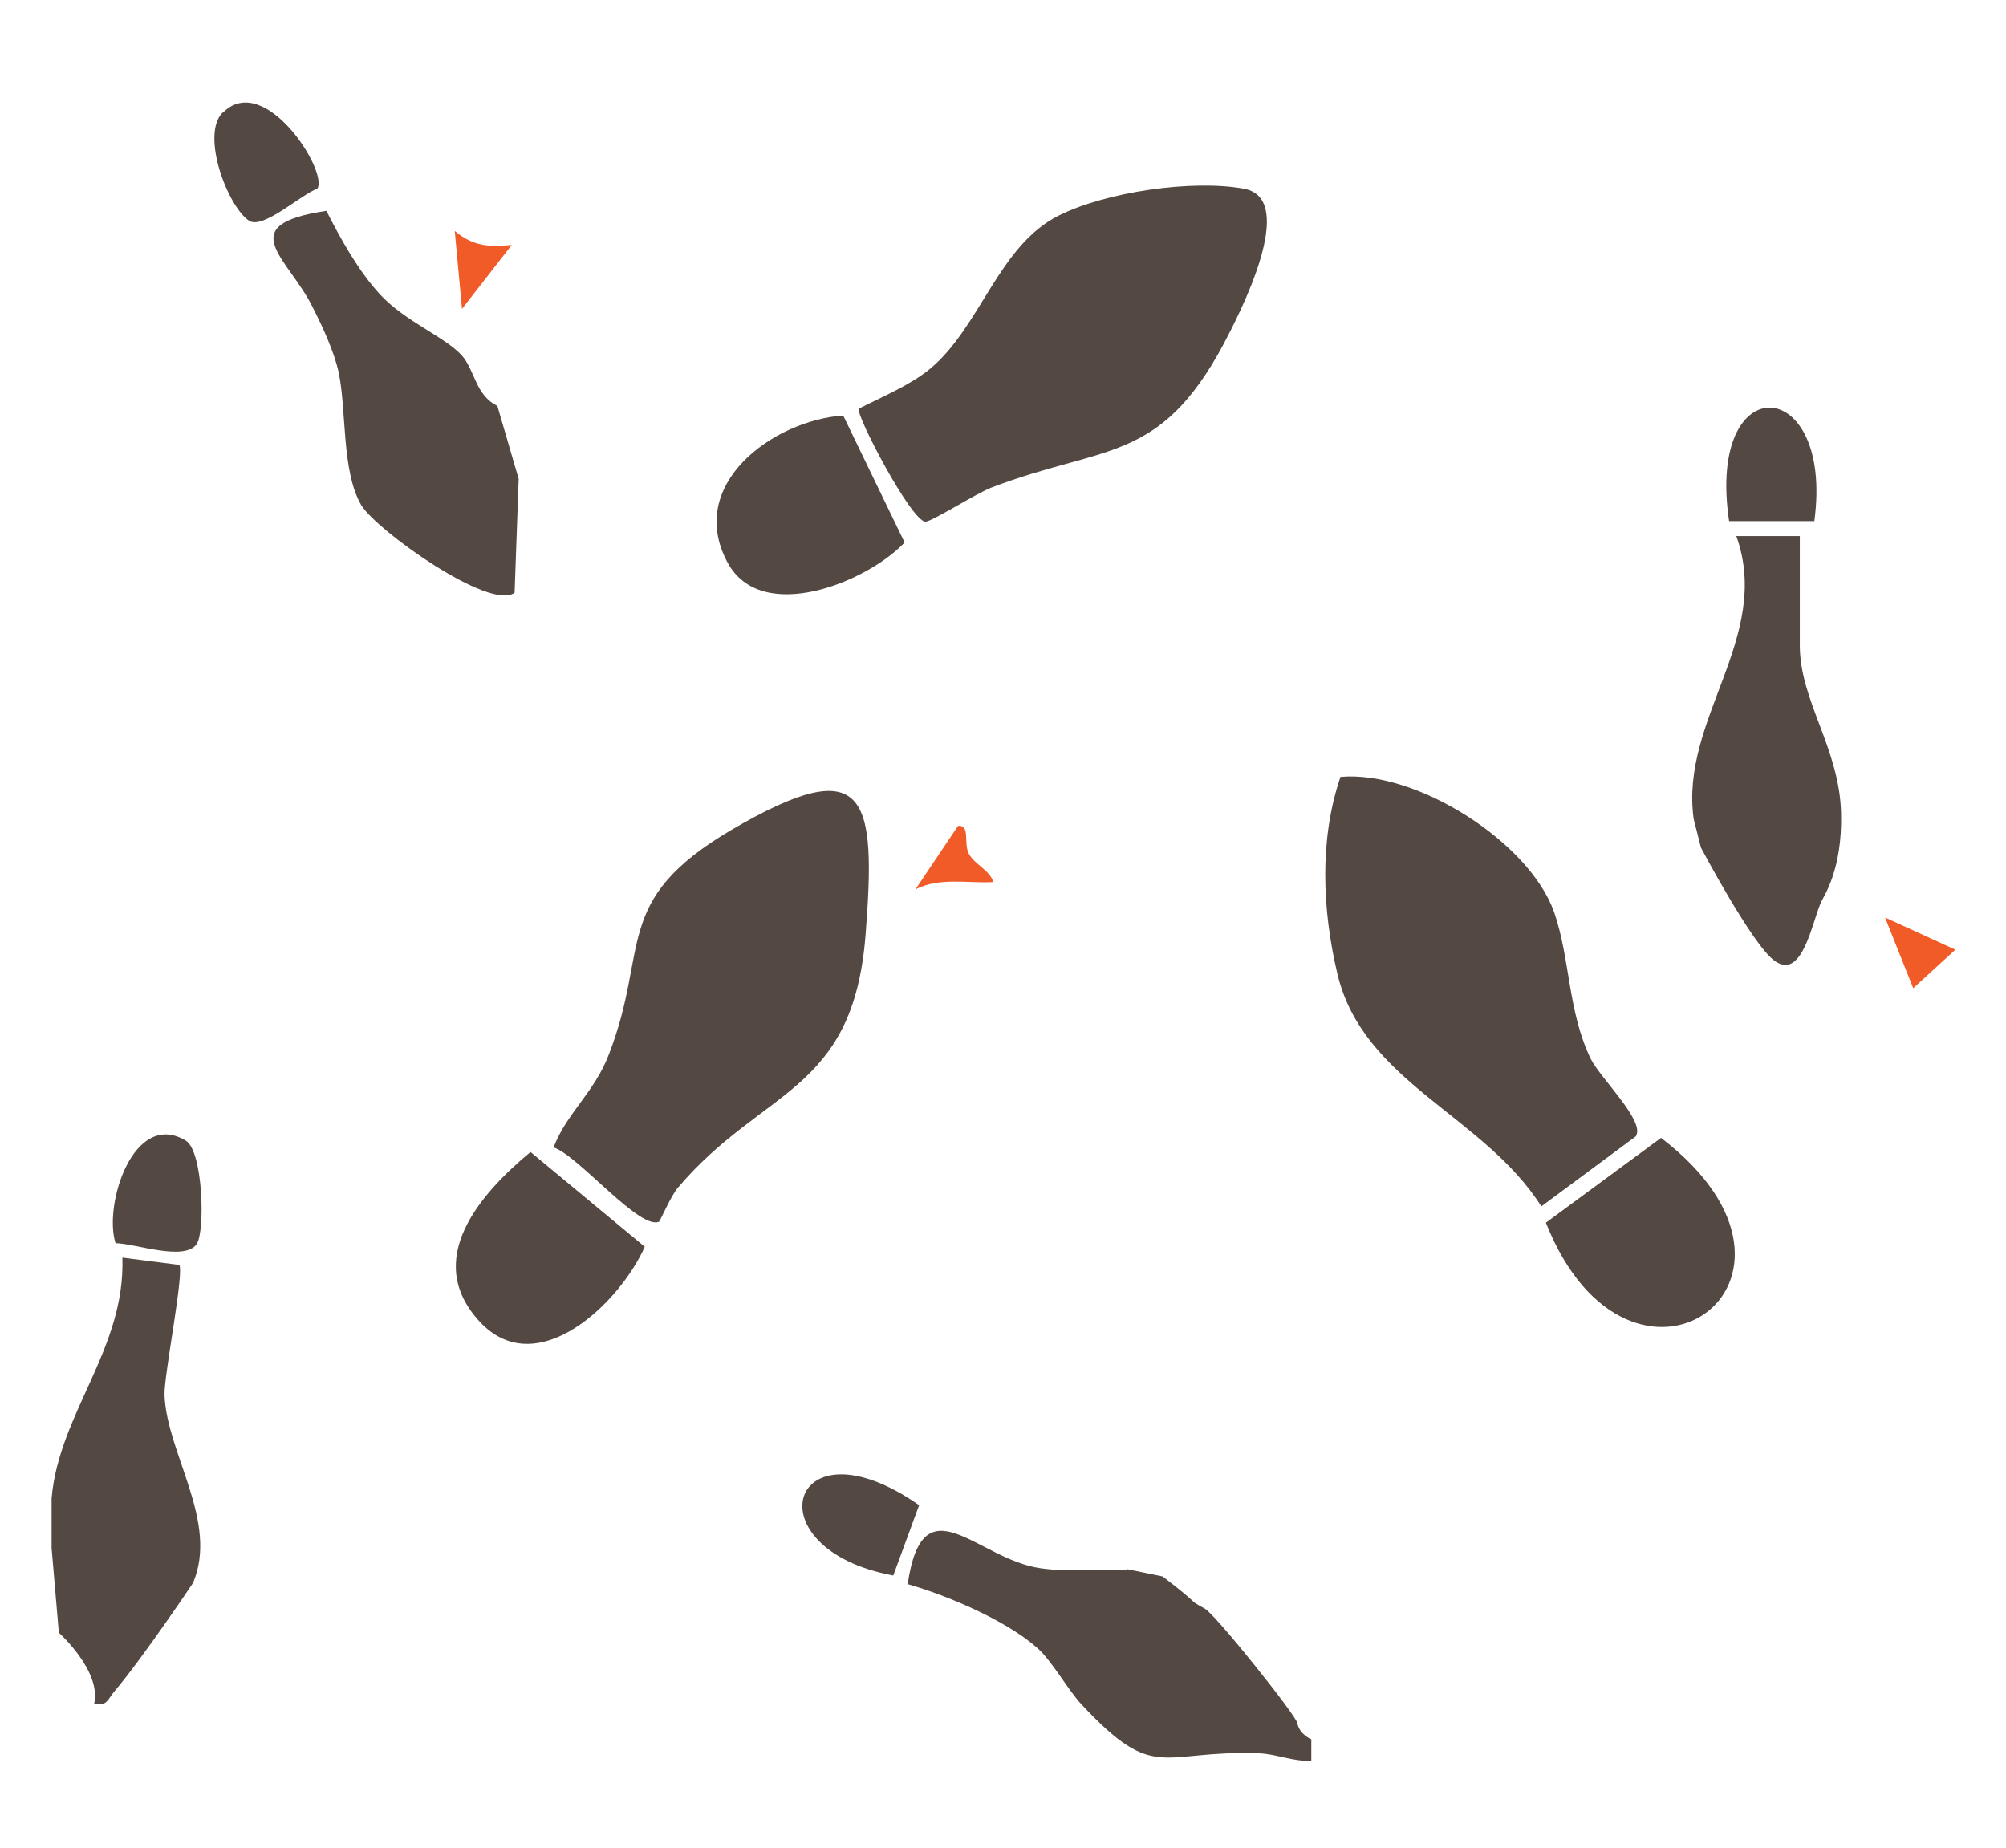 <?xml version="1.0" encoding="UTF-8"?><svg id="Layer_1" xmlns="http://www.w3.org/2000/svg" viewBox="0 0 339.84 313.02"><defs><style>.cls-1{fill:#f15b27;}.cls-2{fill:#544842;}</style></defs><path class="cls-2" d="M111.76,206.9c-3.15,1.84-13.83-11.22-17.98-12.52,2.23-5.84,6.91-9.3,9.37-15.75,6.99-17.98.38-26.04,20.74-38.03,23.13-13.52,24.58-5.69,22.74,17.9-2.15,26.74-17.36,25.74-31.73,42.64-1.23,1.38-3,5.61-3.23,5.76h.08Z"/><path class="cls-2" d="M277.18,192.46l-16.06,11.91c-9.76-15.44-30.27-21.05-34.57-39.49-2.54-10.76-3.07-22.66.54-33.27,12.83-1.15,31.96,10.99,36.19,22.89,2.77,7.99,2.3,16.83,6.22,24.89,1.54,3.15,9.14,10.45,7.68,12.98h0v.08Z"/><path class="cls-2" d="M145.49,69.23c3.92-2,8.6-3.92,11.99-6.68,8.6-7.07,11.68-20.97,21.9-26.04,7.99-4,22.66-6.15,31.42-4.53,9.22,1.77-.77,21.13-3.53,26.35-10.91,20.36-20.36,16.98-39.34,24.28-2.61,1-10.06,5.76-11.14,5.76-2.38,0-11.91-18.21-11.29-19.13h0Z"/><path class="cls-2" d="M30.33,214.2c1,1-2.54,18.52-2.46,22.13.38,9.91,9.22,21.44,4.84,31.81,0,0-8.53,12.75-13.37,18.44-1.08,1.23-1.15,2.54-3.38,2,1.23-5.53-5.99-11.99-5.99-11.99l-1.23-14.37v-8.37c1.23-14.44,12.52-25.28,11.99-40.8l9.6,1.23h0v-.08Z"/><path class="cls-2" d="M304.91,90.74v18.59c0,9.45,6.76,17.44,6.99,28.5.23,9.45-2.92,13.98-3.38,14.98-1.54,3.38-3.15,13.29-7.84,9.99-3.76-2.61-12.52-19.21-12.52-19.21l-1.23-4.84c-2.38-16.9,13.37-30.81,7.22-47.94h10.76v-.08Z"/><path class="cls-2" d="M190.97,265.83l5.99,1.23c7.14,5.45,3.84,3.61,7.14,5.45,1.77.92,15.44,18.05,15.67,19.36.38,2,2.38,2.77,2.38,2.77v3.61c-3.07.23-5.92-1.15-8.91-1.23-16.83-.61-17.44,5.15-30.04-8.3-2.46-2.69-4.92-7.3-7.53-9.6-5.22-4.61-15.14-8.84-21.9-10.76,2.61-17.67,11.68-4.23,22.51-2.69,4.84.69,9.83.15,14.67.31h0v-.15Z"/><path class="cls-2" d="M55.3,35.73c2.46,4.84,5.45,10.22,9.14,14.21,4.23,4.53,10.83,7.07,13.75,10.22,2.3,2.54,2.3,6.76,6.07,8.6l3.61,12.37-.69,19.28c-4.23,3.15-23.51-10.68-25.97-14.83-3.38-5.76-2.46-15.98-3.84-22.51-.77-3.53-2.77-7.84-4.46-11.14-4.07-8.22-13.68-13.83,2.38-16.21h0Z"/><path class="cls-2" d="M261.89,207.13l19.51-14.37c31.73,24.28-5.3,50.25-19.51,14.37Z"/><path class="cls-2" d="M89.87,195.15l19.36,16.06c-4.23,9.53-18.29,23.13-27.97,12.68s0-21.59,8.6-28.73h0Z"/><path class="cls-2" d="M142.88,70.46l10.37,21.44c-6.38,6.76-24.2,13.98-29.96,3.46-7.22-13.29,7.68-24.12,19.51-24.97h0l.08.08Z"/><path class="cls-2" d="M307.37,88.28h-14.44c-3.92-26.28,17.82-24.97,14.44,0Z"/><path class="cls-2" d="M37.78,19.06c7.07-7.07,17.9,10.06,15.98,12.91-2.69.92-9.14,6.91-11.52,5.45-3.61-2.3-8.3-14.52-4.53-18.36h.08Z"/><path class="cls-2" d="M19.57,210.59c-2.07-6.53,3.07-22.66,11.91-17.36,2.92,1.77,3.3,15.37,1.84,17.52-2.07,3-10.53-.15-13.83-.15h.08Z"/><path class="cls-2" d="M151.33,266.9c-24.35-4.53-17.52-27.2,4.38-11.91l-4.38,11.91h0Z"/><path class="cls-1" d="M86.64,41.57l-8.37,10.76-1.23-13.21c3,2.54,5.69,2.77,9.6,2.38v.08Z"/><polygon class="cls-1" points="324.12 167.41 319.35 155.43 331.26 160.88 324.12 167.41"/><path class="cls-1" d="M168.23,149.43c-4.38.23-9.07-.85-13.14,1.23l7.22-10.76c2.15-.15.85,2.92,1.84,4.76s3.61,2.77,4.15,4.84h0l-.08-.08Z"/></svg>